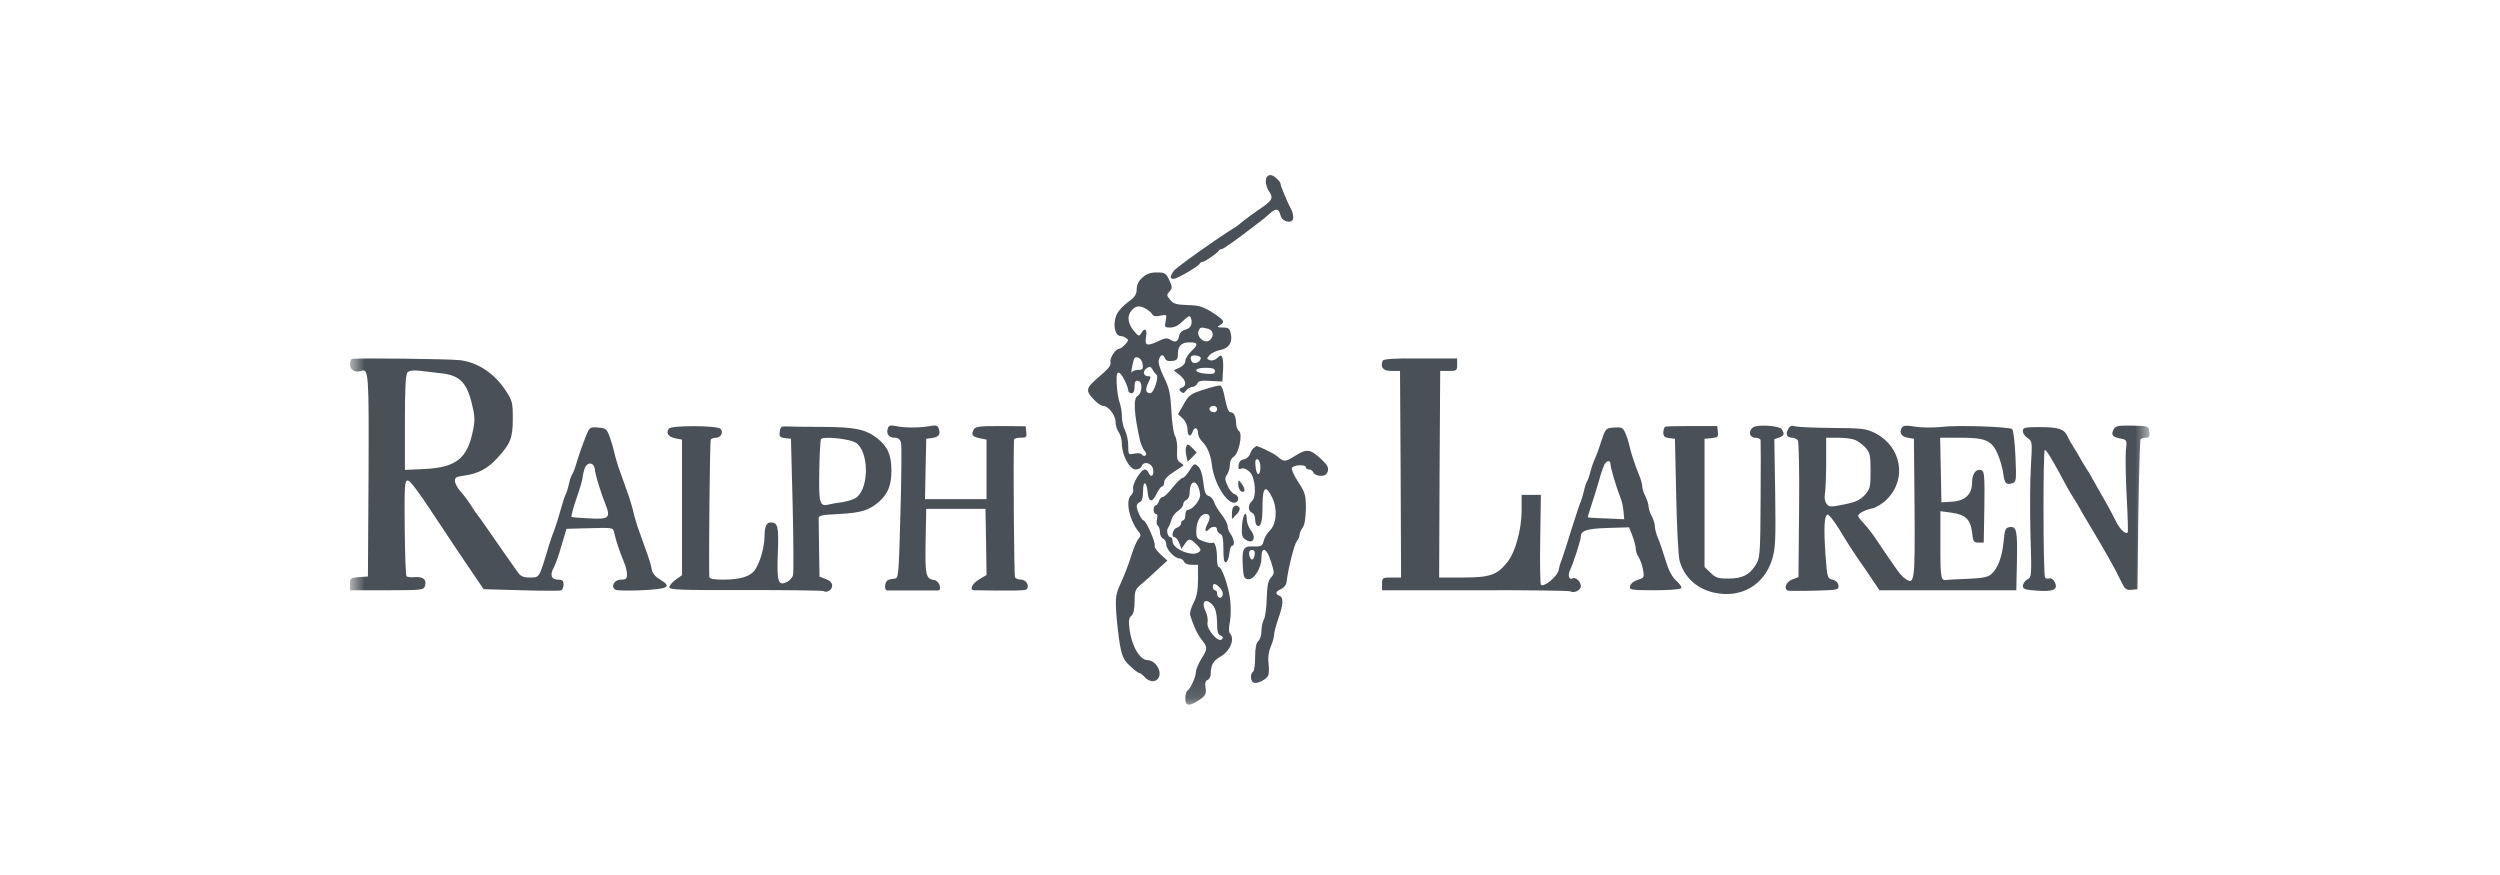 <svg width="120" height="42" viewBox="0 0 120 42" fill="none" xmlns="http://www.w3.org/2000/svg">
<mask id="mask0_2506_5608" style="mask-type:luminance" maskUnits="userSpaceOnUse" x="16" y="7" width="88" height="27">
<path d="M103.199 7.905H16.797V33.879H103.199V7.905Z" fill="white"/>
</mask>
<g mask="url(#mask0_2506_5608)">
<path d="M60.827 8.471C60.705 8.582 60.756 8.959 60.919 9.193C61.142 9.508 61.061 9.64 60.431 10.057C60.137 10.26 59.802 10.505 59.68 10.606C59.568 10.708 59.406 10.83 59.315 10.891C58.431 11.43 56.462 12.833 56.34 13.006C56.147 13.281 56.147 13.383 56.34 13.383C56.502 13.383 57.538 12.783 57.589 12.65C57.609 12.61 57.67 12.569 57.721 12.569C57.832 12.569 58.452 12.142 58.502 12.03C58.523 11.989 58.584 11.959 58.634 11.959C58.726 11.959 59.315 11.532 60.391 10.708C60.563 10.586 60.807 10.383 60.949 10.25C61.243 9.976 61.386 10.006 61.467 10.342C61.548 10.677 62.076 10.759 62.076 10.444C62.076 10.321 62.035 10.149 61.974 10.047C61.812 9.752 61.467 8.928 61.467 8.827C61.467 8.704 61.122 8.399 60.99 8.399C60.939 8.399 60.858 8.43 60.827 8.471Z" fill="#495057"/>
<path d="M54.826 13.332C54.653 13.484 54.562 13.677 54.562 13.881C54.562 14.094 54.48 14.247 54.288 14.389C53.77 14.776 53.567 15.03 53.516 15.386C53.445 15.772 53.577 16.128 53.78 16.128C53.851 16.128 53.973 16.169 54.054 16.23C54.176 16.301 54.176 16.352 54.014 16.525C53.902 16.647 53.78 16.738 53.729 16.738C53.547 16.738 53.252 17.196 53.303 17.379C53.343 17.501 53.232 17.664 52.978 17.888C52.328 18.447 52.227 18.559 52.227 18.752C52.227 18.955 52.755 19.484 52.958 19.484C53.201 19.484 53.547 19.932 53.547 20.257C53.547 20.42 53.618 20.643 53.699 20.745C53.78 20.857 53.851 21.111 53.851 21.305C53.851 21.843 54.217 22.535 54.511 22.535C54.633 22.535 54.775 22.464 54.805 22.372C54.907 22.098 55.323 22.24 55.353 22.555C55.394 22.86 55.232 22.942 55.13 22.688C55.1 22.606 55.019 22.535 54.947 22.535C54.755 22.545 54.338 23.247 54.389 23.46C54.42 23.562 54.379 23.694 54.298 23.765C54.003 24.01 54.206 24.986 54.673 25.545C54.765 25.657 54.765 25.728 54.643 25.871C54.562 25.962 54.409 26.318 54.308 26.654C54.206 26.989 53.993 27.559 53.831 27.915C53.557 28.505 53.536 28.637 53.577 29.389C53.607 29.837 53.689 30.528 53.75 30.915C53.861 31.515 53.932 31.677 54.237 31.962C54.43 32.145 54.623 32.298 54.673 32.298C54.724 32.298 54.846 32.389 54.958 32.511C55.232 32.806 55.617 32.735 55.658 32.379C55.699 32.064 55.384 31.688 55.09 31.688C54.714 31.688 54.318 31.006 54.217 30.203C54.166 29.796 54.186 29.654 54.308 29.552C54.409 29.471 54.46 29.247 54.46 28.87C54.46 28.372 54.491 28.281 54.775 28.047C54.958 27.894 55.313 27.579 55.567 27.335L56.034 26.908L55.699 26.603C55.516 26.43 55.394 26.247 55.425 26.196C55.496 26.084 55.008 24.976 54.887 24.976C54.795 24.976 54.562 24.477 54.562 24.294C54.562 24.213 54.633 24.132 54.714 24.101C54.816 24.06 54.866 23.898 54.866 23.572C54.866 23.033 55.039 23.094 55.09 23.643C55.13 24.122 55.313 24.142 55.516 23.704C55.607 23.511 55.729 23.349 55.78 23.349C55.841 23.349 55.881 23.257 55.881 23.145C55.881 23.023 56.044 22.84 56.318 22.667C56.551 22.515 56.765 22.372 56.795 22.352C56.825 22.332 56.765 22.271 56.663 22.21C56.511 22.128 56.48 22.006 56.501 21.64C56.521 21.376 56.48 21.05 56.399 20.928C56.328 20.796 56.247 20.247 56.227 19.708C56.176 18.874 56.125 18.62 55.861 18.091C55.668 17.684 55.577 17.389 55.628 17.257C55.709 17.003 55.831 16.983 55.922 17.206C55.963 17.308 56.074 17.349 56.257 17.328C56.501 17.298 56.541 17.247 56.541 16.962C56.551 16.586 56.714 16.433 57.11 16.433C57.506 16.433 57.526 16.535 57.201 16.84C57.029 17.003 56.897 17.216 56.897 17.318C56.897 17.44 56.785 17.572 56.623 17.643L56.338 17.776L56.623 17.999C56.937 18.254 56.978 18.518 56.724 18.61C56.592 18.66 56.582 18.701 56.683 18.803C56.785 18.894 56.836 18.884 56.937 18.742C57.008 18.65 57.15 18.569 57.242 18.569C57.333 18.569 57.435 18.498 57.475 18.406C57.516 18.284 57.658 18.254 58.105 18.284L58.673 18.315L58.704 17.816C58.724 17.542 58.714 17.257 58.673 17.166C58.623 17.033 58.592 17.033 58.429 17.186C58.328 17.277 58.176 17.328 58.074 17.288C57.912 17.227 57.912 17.206 58.064 17.044C58.155 16.942 58.389 16.83 58.582 16.799C58.988 16.718 59.171 16.433 59.079 16.016C59.018 15.762 58.968 15.722 58.693 15.722C58.419 15.711 58.399 15.701 58.551 15.61C58.815 15.457 58.775 15.376 58.196 14.999C57.739 14.715 57.556 14.654 56.998 14.643C56.46 14.623 56.308 14.582 56.166 14.389C55.993 14.186 55.993 14.155 56.135 13.993C56.277 13.83 56.277 13.779 56.125 13.444C55.963 13.108 55.912 13.077 55.526 13.077C55.211 13.077 55.029 13.149 54.826 13.332ZM54.998 14.816C55.12 14.888 55.262 14.999 55.303 15.081C55.364 15.182 55.486 15.203 55.699 15.152C56.003 15.091 56.013 15.091 55.953 15.406C55.892 15.701 55.902 15.722 56.176 15.722C56.379 15.722 56.582 15.61 56.785 15.406C57.039 15.162 57.11 15.132 57.161 15.254C57.262 15.528 57.161 15.762 56.897 15.823C56.755 15.854 56.633 15.966 56.612 16.077C56.551 16.393 56.43 16.464 56.206 16.322C56.024 16.209 55.932 16.22 55.628 16.362C55.059 16.637 54.937 16.596 55.008 16.179C55.079 15.793 54.947 15.701 54.775 15.996C54.684 16.159 54.643 16.149 54.42 15.874C54.125 15.518 54.085 15.152 54.328 14.888C54.521 14.674 54.694 14.654 54.998 14.816ZM57.993 15.783C58.247 15.854 58.287 16.138 58.074 16.322C57.81 16.545 57.374 16.128 57.556 15.823C57.628 15.701 57.678 15.701 57.993 15.783ZM57.638 17.196C57.607 17.399 57.303 17.511 57.201 17.349C57.15 17.267 57.14 17.166 57.171 17.115C57.242 17.003 57.658 17.074 57.638 17.196ZM54.846 17.481C54.876 17.715 54.846 17.755 54.623 17.755C54.491 17.755 54.349 17.816 54.318 17.877C54.267 18.01 54.349 17.501 54.42 17.267C54.491 17.023 54.816 17.186 54.846 17.481ZM55.506 17.979C55.648 18.071 55.384 18.874 55.211 18.874C54.988 18.874 54.958 18.691 55.12 18.366C55.252 18.101 55.262 18.06 55.13 18.06C54.887 18.06 54.826 17.837 55.029 17.684C55.191 17.572 55.222 17.572 55.313 17.725C55.364 17.826 55.455 17.938 55.506 17.979ZM58.318 17.816C58.318 17.938 58.227 17.959 57.892 17.938C57.292 17.898 57.252 17.654 57.851 17.654C58.206 17.654 58.318 17.694 58.318 17.816ZM53.993 18.284C54.085 18.457 54.156 18.66 54.156 18.742C54.156 18.813 54.227 18.874 54.308 18.874C54.409 18.874 54.46 18.772 54.46 18.559C54.46 18.315 54.501 18.254 54.643 18.284C54.856 18.325 54.826 18.874 54.602 19.006C54.389 19.128 54.43 19.86 54.724 21.162C54.765 21.325 54.856 21.538 54.937 21.64C55.029 21.742 55.049 21.823 54.978 21.864C54.927 21.904 54.846 21.874 54.816 21.823C54.775 21.752 54.623 21.742 54.45 21.772C54.156 21.833 54.156 21.833 54.156 21.396C54.156 21.152 54.085 20.826 54.003 20.664C53.922 20.511 53.851 20.206 53.851 19.993C53.851 19.769 53.8 19.474 53.739 19.311C53.628 19.026 53.547 18.081 53.628 17.928C53.689 17.806 53.831 17.938 53.993 18.284ZM16.898 17.227C16.837 17.247 16.797 17.369 16.797 17.501C16.797 17.755 17.061 17.908 17.325 17.806C17.7 17.664 17.71 17.908 17.69 22.85L17.66 27.671L17.233 27.701C16.827 27.732 16.797 27.752 16.797 28.037V28.332H18.563C20.279 28.332 20.34 28.321 20.401 28.118C20.492 27.823 20.309 27.671 19.903 27.701C19.71 27.721 19.538 27.701 19.507 27.65C19.477 27.599 19.436 26.562 19.426 25.332C19.406 23.41 19.426 23.094 19.548 23.064C19.69 23.043 19.964 23.41 21.568 25.84C21.649 25.972 22.055 26.572 22.462 27.172L23.213 28.281L25 28.332C25.994 28.362 26.857 28.362 26.928 28.342C26.989 28.321 27.05 28.199 27.05 28.067C27.05 27.874 27 27.823 26.796 27.823C26.461 27.823 26.38 27.599 26.583 27.243C26.664 27.091 26.837 26.603 26.959 26.166L27.192 25.383L27.984 25.362C29.548 25.322 29.416 25.301 29.497 25.637C29.578 25.983 29.751 26.501 29.954 26.989C30.035 27.172 30.096 27.437 30.096 27.569C30.096 27.782 30.045 27.823 29.801 27.823C29.487 27.823 29.304 28.149 29.527 28.301C29.588 28.352 30.157 28.362 30.796 28.332C32.086 28.271 32.268 28.169 31.69 27.823C31.466 27.691 31.314 27.518 31.284 27.335C31.263 27.182 31.182 26.898 31.111 26.704C31.04 26.511 30.928 26.186 30.857 25.993C30.786 25.799 30.674 25.474 30.603 25.281C30.543 25.087 30.441 24.762 30.4 24.569C30.36 24.376 30.258 24.05 30.197 23.857C30.126 23.664 30.015 23.338 29.944 23.145C29.872 22.952 29.761 22.627 29.69 22.433C29.629 22.24 29.527 21.915 29.487 21.721C29.446 21.528 29.345 21.182 29.263 20.959C29.121 20.582 29.081 20.552 28.705 20.521C28.329 20.491 28.299 20.511 28.147 20.877C27.954 21.366 27.771 21.874 27.639 22.332C27.588 22.525 27.497 22.728 27.456 22.789C27.416 22.84 27.345 23.054 27.304 23.247C27.263 23.44 27.192 23.664 27.142 23.755C27.101 23.837 26.989 24.183 26.898 24.518C26.807 24.854 26.664 25.291 26.593 25.484C26.512 25.677 26.35 26.155 26.238 26.552C25.873 27.742 25.883 27.721 25.436 27.721C25.131 27.721 24.989 27.66 24.868 27.488C24.563 27.06 23.751 25.901 23.396 25.383C23.203 25.098 22.989 24.803 22.939 24.742C22.878 24.671 22.726 24.457 22.604 24.254C22.482 24.06 22.269 23.765 22.127 23.613C21.985 23.46 21.852 23.237 21.842 23.115C21.822 22.921 21.883 22.881 22.279 22.83C22.939 22.738 23.396 22.505 23.852 22.006C24.502 21.305 24.614 21.04 24.614 20.094C24.614 19.311 24.593 19.23 24.248 18.711C23.721 17.918 22.939 17.399 22.086 17.288C21.578 17.227 17.061 17.176 16.898 17.227ZM21.172 17.918C22.045 18.01 22.39 18.345 22.634 19.311C22.797 19.962 22.807 20.155 22.705 20.654C22.431 22.026 21.893 22.443 20.33 22.515L19.436 22.555V20.277C19.436 18.589 19.467 17.969 19.568 17.867C19.649 17.786 19.853 17.765 20.147 17.796C20.401 17.826 20.858 17.877 21.172 17.918ZM28.553 22.535C28.583 22.83 28.837 23.633 29.05 24.172C29.324 24.854 29.243 24.935 28.319 24.884C27.872 24.864 27.477 24.833 27.436 24.813C27.405 24.793 27.507 24.396 27.669 23.928C27.832 23.471 27.964 23.013 27.964 22.921C27.964 22.83 28.015 22.627 28.065 22.484C28.197 22.149 28.512 22.179 28.553 22.535ZM66.368 17.318C66.246 17.633 66.388 17.806 66.795 17.806H67.201L67.231 22.759L67.251 27.721H66.795C66.358 27.721 66.338 27.732 66.338 28.026V28.332H70.805C73.261 28.321 75.312 28.352 75.373 28.383C75.546 28.494 75.881 28.332 75.881 28.138C75.881 27.915 75.627 27.681 75.485 27.762C75.323 27.864 75.241 27.62 75.353 27.386C75.515 27.06 75.881 25.911 75.881 25.749C75.881 25.464 76.185 25.372 77.18 25.342L78.195 25.311L78.358 25.728C78.449 25.962 78.52 26.247 78.52 26.359C78.52 26.471 78.581 26.643 78.662 26.755C78.733 26.867 78.825 27.132 78.865 27.345C78.926 27.66 78.906 27.732 78.754 27.782C78.419 27.884 78.266 27.996 78.236 28.169C78.206 28.311 78.348 28.332 79.424 28.332C80.093 28.332 80.662 28.291 80.703 28.23C80.733 28.179 80.622 28.016 80.459 27.874C80.256 27.691 80.093 27.376 79.942 26.877C79.819 26.471 79.657 25.993 79.576 25.81C79.495 25.627 79.433 25.372 79.433 25.25C79.424 25.128 79.363 24.915 79.282 24.772C79.2 24.63 79.139 24.427 79.129 24.315C79.129 24.203 79.058 23.979 78.977 23.816C78.896 23.664 78.825 23.44 78.825 23.338C78.825 23.237 78.764 23.003 78.683 22.82C78.469 22.291 78.307 21.803 78.216 21.416C78.175 21.223 78.084 20.928 78.013 20.776C77.891 20.521 77.83 20.491 77.475 20.521C77.079 20.552 77.069 20.562 76.865 21.162C76.764 21.498 76.612 21.904 76.531 22.077C76.459 22.24 76.368 22.515 76.328 22.688C76.287 22.85 76.226 23.033 76.185 23.094C76.145 23.145 76.073 23.359 76.033 23.552C75.992 23.745 75.921 23.969 75.881 24.06C75.84 24.142 75.637 24.762 75.424 25.433C75.221 26.105 75.008 26.745 74.967 26.857C74.916 26.969 74.845 27.193 74.815 27.366C74.754 27.671 74.104 28.21 73.962 28.067C73.931 28.037 73.911 27.05 73.931 25.881L73.962 23.755H73.038V24.498C73.038 25.413 72.734 26.521 72.348 26.989C71.861 27.599 71.516 27.721 70.226 27.721H69.079L69.099 22.759L69.13 17.806H69.536C69.921 17.806 69.942 17.786 69.942 17.511V17.206H68.175C66.906 17.196 66.399 17.227 66.368 17.318ZM77.302 22.271C77.302 22.443 77.576 23.369 77.769 23.857C77.85 24.05 77.921 24.376 77.931 24.569L77.962 24.925L77.099 24.884C76.622 24.874 76.226 24.843 76.216 24.833C76.206 24.823 76.287 24.549 76.398 24.213C76.51 23.877 76.672 23.359 76.754 23.064C76.835 22.759 76.947 22.433 76.998 22.321C77.119 22.098 77.302 22.067 77.302 22.271Z" fill="#495057"/>
<path d="M57.782 18.701C57.142 18.905 57.061 18.966 56.818 19.403L56.544 19.881L56.777 20.094C56.909 20.216 57 20.43 57 20.603C57 20.949 57.153 21.01 57.254 20.704C57.335 20.46 57.508 20.532 57.508 20.806C57.508 20.908 57.589 21.071 57.681 21.172C57.965 21.447 58.107 21.803 58.178 22.362C58.3 23.298 58.99 24.325 59.345 24.101C59.498 24.01 59.447 23.776 59.254 23.715C59.153 23.684 59 23.501 58.919 23.308C58.787 23.023 58.787 22.932 58.899 22.779C58.97 22.677 59.031 22.474 59.031 22.322C59.031 22.159 59.102 21.996 59.203 21.935C59.457 21.803 59.66 20.847 59.477 20.694C59.396 20.633 59.335 20.471 59.335 20.349C59.335 20.013 59.234 19.789 59.081 19.789C58.96 19.789 58.899 19.627 58.746 18.884C58.706 18.691 58.625 18.518 58.574 18.508C58.513 18.488 58.158 18.579 57.782 18.701ZM58.422 19.637C58.422 19.718 58.361 19.789 58.279 19.789C58.107 19.789 57.995 19.647 58.087 19.545C58.208 19.423 58.422 19.484 58.422 19.637ZM32.108 20.572C31.946 20.776 32.078 20.979 32.423 21.04L32.737 21.101V27.61L32.433 27.823C32.27 27.945 32.128 28.108 32.128 28.189C32.128 28.311 32.666 28.332 35.783 28.322C37.793 28.322 39.478 28.342 39.529 28.372C39.691 28.474 39.945 28.311 39.945 28.108C39.945 27.976 39.834 27.864 39.641 27.793L39.336 27.681L39.316 26.379C39.306 25.667 39.296 24.996 39.296 24.894C39.285 24.742 39.417 24.711 40.301 24.671C41.356 24.61 41.712 24.498 42.209 24.071C42.625 23.694 42.788 23.288 42.788 22.586C42.788 21.833 42.605 21.427 42.097 21.03C41.549 20.603 41.032 20.501 39.519 20.491C38.778 20.491 38.006 20.481 37.813 20.471C37.499 20.45 37.458 20.481 37.428 20.725C37.397 20.959 37.438 21 37.681 21.03L37.966 21.061L38.047 24.213C38.087 25.942 38.098 27.467 38.067 27.599C38.037 27.721 37.895 27.884 37.752 27.945C37.346 28.128 37.285 27.925 37.336 26.532C37.387 25.271 37.336 25.077 36.991 25.077C36.788 25.077 36.697 25.281 36.697 25.769C36.687 26.267 36.483 27 36.25 27.335C36.027 27.671 35.55 27.823 34.697 27.823C34.26 27.823 34.057 27.782 34.047 27.691C34.017 27.122 34.067 21.172 34.118 21.101C34.149 21.05 34.26 21.01 34.372 21.01C34.605 21.01 34.737 20.735 34.585 20.582C34.423 20.42 32.24 20.41 32.108 20.572ZM41.082 21.254C41.702 21.66 41.732 23.379 41.123 23.867C41.011 23.959 40.707 24.061 40.453 24.101C40.199 24.132 39.905 24.183 39.793 24.213C39.346 24.335 39.296 24.172 39.326 22.616C39.336 21.823 39.377 21.122 39.407 21.081C39.499 20.928 40.798 21.061 41.082 21.254Z" fill="#495057"/>
<path d="M42.622 20.542C42.52 20.806 42.663 21.01 42.926 21.01C43.119 21.01 43.201 21.081 43.251 21.254C43.282 21.386 43.272 22.901 43.221 24.63C43.14 27.671 43.13 27.772 42.937 27.772C42.825 27.782 42.673 27.813 42.602 27.854C42.459 27.956 42.439 28.332 42.581 28.342H45.028C45.241 28.322 45.079 27.874 44.845 27.843C44.439 27.782 44.399 27.62 44.429 25.983L44.459 24.427H47.302L47.332 26.013L47.353 27.599L46.997 27.813C46.652 28.017 46.51 28.332 46.774 28.332C48.601 28.362 49.16 28.352 49.251 28.301C49.444 28.179 49.282 27.823 49.018 27.823C48.896 27.823 48.754 27.772 48.723 27.721C48.672 27.64 48.632 22.139 48.672 21.111C48.672 21.05 48.815 21.01 48.987 21.01C49.261 21.01 49.292 20.979 49.261 20.735L49.231 20.461L48.033 20.45C46.977 20.45 46.815 20.471 46.733 20.633C46.602 20.867 46.683 20.969 47.048 21.04L47.353 21.101V23.959H44.399L44.429 22.505L44.459 21.061L44.713 21.03C45.058 20.979 45.15 20.867 45.069 20.603C45.008 20.41 44.957 20.389 44.581 20.461C44.063 20.542 43.414 20.542 42.998 20.45C42.764 20.399 42.663 20.42 42.622 20.542ZM79.94 20.481C79.889 20.501 79.839 20.623 79.839 20.755C79.839 20.939 79.9 21 80.123 21.03L80.397 21.061L80.458 23.806C80.489 25.311 80.56 26.715 80.62 26.918C80.844 27.721 81.463 28.281 82.315 28.454C83.575 28.718 84.671 28.088 85.057 26.867C85.219 26.338 85.24 25.972 85.209 23.674L85.168 21.081L85.402 21C85.646 20.908 85.666 20.837 85.524 20.603C85.412 20.43 84.326 20.359 84.133 20.522C83.899 20.715 83.981 21.01 84.255 21.01C84.397 21.01 84.509 21.071 84.509 21.132C84.519 21.203 84.519 22.494 84.509 23.989C84.498 26.379 84.478 26.755 84.326 27.03C84.021 27.569 83.656 27.772 82.975 27.772C82.458 27.772 82.346 27.732 82.103 27.488L81.818 27.213V21.061L82.153 21.03C82.448 21 82.488 20.969 82.458 20.725L82.427 20.45H81.24C80.58 20.45 80.001 20.461 79.94 20.481ZM85.828 20.603C85.696 20.847 85.767 21.01 86.021 21.01C86.123 21.01 86.244 21.071 86.295 21.132C86.346 21.203 86.376 22.708 86.356 24.488L86.326 27.701L86.031 27.813C85.737 27.915 85.594 28.271 85.828 28.352C85.879 28.362 86.458 28.372 87.097 28.352C88.234 28.322 88.275 28.311 88.244 28.098C88.224 27.966 88.123 27.864 87.96 27.823C87.717 27.762 87.706 27.732 87.625 26.654C87.534 25.332 87.564 24.752 87.717 24.701C87.777 24.681 88.031 24.996 88.275 25.393C88.803 26.257 88.843 26.328 89.625 27.457L90.214 28.332H96.782L96.812 27C96.843 25.494 96.802 25.25 96.467 25.301C96.264 25.332 96.224 25.403 96.173 25.993C96.102 26.735 95.899 27.274 95.584 27.559C95.422 27.701 95.178 27.752 94.467 27.782C93.97 27.803 93.523 27.823 93.472 27.833C93.158 27.894 93.138 27.813 93.138 26.186V24.538L93.676 24.61C94.346 24.701 94.579 24.925 94.66 25.555C94.701 25.993 94.741 26.044 94.965 26.044H95.219L95.249 24.335C95.269 22.881 95.249 22.627 95.117 22.576C94.863 22.474 94.66 22.728 94.66 23.155C94.66 23.725 94.335 24.04 93.696 24.081L93.188 24.111L93.158 22.555L93.127 21.01H94.102C95.31 21.01 95.604 21.142 95.889 21.793C96 22.057 96.122 22.464 96.153 22.708C96.213 23.206 96.295 23.288 96.589 23.196C96.782 23.135 96.792 23.064 96.741 21.894C96.711 21.203 96.64 20.633 96.579 20.593C96.396 20.481 93.939 20.399 93.198 20.491C92.812 20.532 92.244 20.532 91.94 20.481C91.513 20.41 91.361 20.42 91.29 20.522C91.148 20.755 91.259 20.959 91.564 21.01L91.868 21.061L91.899 24.376C91.919 27.956 91.909 28.098 91.432 27.762C91.229 27.62 91.067 27.396 90.092 25.942C89.909 25.657 89.615 25.281 89.442 25.098C89.138 24.772 89.138 24.752 89.32 24.61C89.432 24.538 89.666 24.437 89.859 24.406C90.051 24.366 90.356 24.183 90.579 23.959C91.544 22.983 91.27 21.447 90.021 20.796C89.574 20.572 89.412 20.552 87.96 20.542C87.087 20.532 86.275 20.501 86.163 20.461C86.001 20.41 85.91 20.44 85.828 20.603ZM89.026 21.111C89.168 21.162 89.402 21.335 89.534 21.477C89.757 21.722 89.787 21.844 89.787 22.596C89.787 23.379 89.767 23.471 89.513 23.756C89.29 24 89.077 24.101 88.518 24.213C87.859 24.345 87.798 24.345 87.676 24.183C87.595 24.081 87.564 23.888 87.595 23.715C87.625 23.552 87.656 22.881 87.656 22.22V21.01H88.204C88.508 21.01 88.874 21.05 89.026 21.111ZM101.452 20.613C101.32 20.878 101.391 20.969 101.777 21.05C102.092 21.111 102.102 21.111 102.041 21.65C102.02 21.935 102.03 22.932 102.081 23.847C102.132 24.772 102.152 25.535 102.132 25.555C102.02 25.667 101.746 25.403 101.553 24.996C101.421 24.732 101.137 24.193 100.904 23.806C100.68 23.41 100.457 23.023 100.416 22.942C100.376 22.86 100.254 22.647 100.142 22.484C100.031 22.311 99.899 22.088 99.838 21.976C99.777 21.864 99.645 21.63 99.533 21.467C99.421 21.294 99.29 21.061 99.239 20.939C99.086 20.593 98.802 20.501 97.919 20.501C97.178 20.501 97.097 20.522 97.097 20.694C97.097 20.796 97.198 20.949 97.33 21.03C97.553 21.183 97.553 21.213 97.482 22.393C97.442 23.054 97.432 24.528 97.462 25.647C97.523 27.671 97.523 27.701 97.31 27.813C97.198 27.884 97.097 28.017 97.097 28.118C97.097 28.281 97.198 28.311 97.787 28.352C98.579 28.413 98.812 28.291 98.619 27.925C98.559 27.803 98.437 27.732 98.366 27.762C98.284 27.793 98.193 27.772 98.162 27.721C98.071 27.579 98.061 21.62 98.152 21.599C98.224 21.569 98.599 22.21 99.229 23.399C99.29 23.511 99.421 23.735 99.533 23.908C99.645 24.071 99.777 24.305 99.838 24.416C99.899 24.528 100 24.711 100.071 24.823C101.005 26.379 101.533 27.305 101.787 27.854C101.99 28.281 102.051 28.332 102.304 28.311L102.599 28.281L102.639 24.721C102.67 22.769 102.721 21.132 102.741 21.091C102.771 21.05 102.883 21.01 102.995 21.01C103.157 21.01 103.198 20.949 103.167 20.725C103.137 20.45 103.127 20.45 102.345 20.43C101.665 20.42 101.553 20.44 101.452 20.613ZM56.936 21.447C56.906 21.538 56.906 21.742 56.946 21.894L57.007 22.159L57.23 21.945L57.444 21.722L57.23 21.498C57.027 21.305 56.997 21.294 56.936 21.447ZM60.185 21.498C60.124 21.538 60.042 21.671 60.002 21.793C59.961 21.915 59.829 22.027 59.708 22.047C59.565 22.067 59.474 22.159 59.454 22.322C59.423 22.515 59.454 22.545 59.586 22.494C59.697 22.454 59.839 22.515 59.992 22.657C60.266 22.942 60.327 23.867 60.083 24.061C59.9 24.223 59.9 24.528 60.093 24.61C60.175 24.64 60.246 24.772 60.246 24.915C60.246 25.057 60.286 25.189 60.337 25.23C60.52 25.332 60.601 25.027 60.601 24.274C60.601 23.369 60.753 23.237 61.068 23.888C61.332 24.427 61.271 25.169 60.946 25.474C60.834 25.576 60.702 25.789 60.662 25.952C60.591 26.216 60.54 26.247 60.164 26.227C59.667 26.206 59.606 26.328 59.657 27.223C59.687 27.691 59.718 27.772 59.9 27.803C60.195 27.843 60.55 27.264 60.55 26.766C60.55 26.196 60.804 26.298 61.007 26.959C61.179 27.498 61.179 27.528 61.007 27.721C60.865 27.874 60.824 28.118 60.804 28.708C60.794 29.145 60.733 29.603 60.672 29.725C60.601 29.847 60.55 30.101 60.55 30.294C60.55 30.488 60.479 30.701 60.398 30.772C60.296 30.864 60.246 31.098 60.246 31.545C60.246 31.891 60.205 32.217 60.144 32.247C60.012 32.328 60.012 32.674 60.154 32.755C60.317 32.867 60.834 32.603 60.885 32.389C60.916 32.288 60.916 32.023 60.885 31.81C60.855 31.576 60.895 31.271 60.997 31.037C61.088 30.823 61.159 30.559 61.159 30.457C61.159 30.345 61.251 30 61.362 29.684C61.606 28.993 61.616 28.677 61.413 28.596C61.2 28.515 61.22 28.393 61.484 28.281C61.616 28.22 61.728 28.088 61.748 27.976C61.829 27.294 62.124 26.125 62.245 25.983C62.316 25.901 62.377 25.759 62.377 25.677C62.377 25.586 62.449 25.433 62.53 25.322C62.621 25.2 62.672 24.884 62.682 24.416C62.682 23.766 62.651 23.654 62.327 23.155C62.124 22.85 61.981 22.545 62.012 22.464C62.073 22.311 62.682 22.281 62.682 22.433C62.682 22.484 62.753 22.535 62.834 22.535C62.926 22.535 63.017 22.606 63.047 22.688C63.088 22.769 63.23 22.84 63.393 22.84C63.596 22.84 63.687 22.779 63.738 22.606C63.778 22.433 63.707 22.301 63.372 21.996C62.875 21.549 62.712 21.538 62.174 21.874C61.687 22.179 61.636 22.189 61.312 21.905C61.139 21.752 60.296 21.355 60.296 21.416C60.296 21.416 60.246 21.457 60.185 21.498ZM60.499 22.413C60.499 22.881 60.306 22.86 60.266 22.393C60.235 22.108 60.266 22.017 60.367 22.047C60.438 22.078 60.499 22.24 60.499 22.413ZM60.225 26.623C60.205 26.755 60.154 26.857 60.093 26.857C60.042 26.857 59.982 26.755 59.961 26.623C59.941 26.471 59.981 26.4 60.093 26.4C60.205 26.4 60.246 26.471 60.225 26.623ZM57.099 22.576C56.977 22.779 56.824 22.942 56.763 22.942C56.692 22.952 56.479 23.155 56.286 23.399C56.093 23.654 55.88 23.857 55.809 23.857C55.748 23.857 55.657 23.949 55.626 24.061C55.596 24.172 55.515 24.264 55.464 24.264C55.413 24.264 55.373 24.355 55.373 24.467C55.373 24.579 55.423 24.671 55.484 24.671C55.555 24.671 55.576 24.772 55.535 24.915C55.505 25.057 55.515 25.2 55.576 25.23C55.626 25.261 55.677 25.403 55.677 25.545C55.677 25.688 55.748 25.82 55.83 25.85C55.911 25.891 55.982 26.013 55.982 26.135C55.982 26.379 56.388 26.806 56.621 26.806C56.703 26.806 56.794 26.878 56.834 26.959C56.865 27.05 57.017 27.111 57.2 27.111H57.505V27.823C57.505 28.342 57.444 28.637 57.291 28.942C57.169 29.166 57.099 29.43 57.129 29.532C57.301 30.081 57.484 30.457 57.687 30.711C57.971 31.078 57.971 31.139 57.657 31.637C57.525 31.86 57.403 32.135 57.403 32.257C57.403 32.491 57.139 33.071 56.987 33.162C56.936 33.203 56.895 33.355 56.895 33.528C56.895 33.874 57.068 33.915 57.484 33.65C57.87 33.406 57.921 33.305 57.86 32.979C57.829 32.786 57.86 32.674 57.961 32.644C58.043 32.603 58.114 32.481 58.114 32.359C58.114 31.932 58.236 31.708 58.571 31.525C59.038 31.271 59.291 30.671 59.038 30.406C58.977 30.355 58.977 30.122 59.038 29.827C59.088 29.532 59.088 29.074 59.038 28.708C58.946 28.067 58.642 27.213 58.499 27.213C58.449 27.213 58.418 27.04 58.418 26.827C58.418 26.338 58.317 25.983 58.205 26.054C58.154 26.084 57.951 26.054 57.768 25.983C57.444 25.861 57.413 25.82 57.423 25.444C57.434 25.017 57.636 24.671 57.87 24.671C58.083 24.671 58.124 24.834 57.961 25.139C57.799 25.454 57.84 25.596 58.032 25.403C58.195 25.24 58.418 25.25 58.418 25.423C58.418 25.505 58.489 25.586 58.571 25.627C58.682 25.667 58.723 25.85 58.723 26.359C58.723 26.847 58.753 27.02 58.855 26.989C58.916 26.959 58.987 26.776 59.007 26.572C59.027 26.369 59.078 26.196 59.139 26.196C59.281 26.196 59.24 25.871 59.078 25.647C58.997 25.535 58.926 25.362 58.926 25.261C58.926 25.149 58.794 24.895 58.631 24.691C58.469 24.488 58.307 24.213 58.276 24.091C58.235 23.969 58.124 23.837 58.012 23.806C57.87 23.766 57.809 23.603 57.758 23.145C57.718 22.769 57.626 22.484 57.505 22.383C57.332 22.23 57.312 22.24 57.099 22.576ZM57.505 23.338C57.555 23.45 57.606 23.644 57.606 23.766C57.606 24.02 57.241 24.467 57.027 24.467C56.956 24.467 56.895 24.579 56.895 24.721C56.895 24.864 56.855 24.976 56.794 24.976C56.743 24.976 56.692 25.037 56.692 25.118C56.692 25.2 56.601 25.301 56.489 25.332C56.286 25.393 56.195 25.789 56.388 25.789C56.449 25.789 56.54 25.911 56.601 26.064L56.713 26.349L56.865 26.115C57.058 25.83 57.129 25.83 57.444 26.145C57.647 26.349 57.667 26.41 57.545 26.501C57.251 26.745 56.286 26.359 56.286 25.993C56.286 25.881 56.246 25.789 56.195 25.789C56.053 25.789 55.972 25.474 56.063 25.342C56.114 25.281 56.185 25.108 56.225 24.966C56.256 24.813 56.398 24.62 56.54 24.528C56.682 24.437 56.794 24.294 56.794 24.203C56.794 24.122 56.865 24.03 56.946 24C57.027 23.959 57.099 23.827 57.099 23.705C57.099 23.176 57.312 22.983 57.505 23.338ZM58.571 28.23C58.672 28.342 58.723 28.494 58.682 28.586C58.611 28.779 58.418 28.698 58.418 28.474C58.418 28.393 58.378 28.332 58.317 28.332C58.266 28.332 58.215 28.261 58.215 28.179C58.215 27.966 58.347 27.986 58.571 28.23ZM58.225 29.064C58.357 29.237 58.408 29.461 58.418 29.867C58.418 30.315 58.459 30.457 58.591 30.508C58.713 30.559 58.723 30.61 58.642 30.691C58.469 30.864 57.89 30.183 57.961 29.878C57.992 29.756 57.951 29.522 57.88 29.369C57.626 28.871 57.87 28.657 58.225 29.064Z" fill="#495057"/>
<path d="M59.437 23.267C59.437 23.41 59.508 23.552 59.59 23.593C59.783 23.664 59.783 23.461 59.59 23.206C59.448 23.013 59.437 23.013 59.437 23.267ZM59.204 24.335C59.163 24.366 59.133 24.518 59.133 24.661V24.915L59.346 24.701C59.468 24.59 59.529 24.437 59.498 24.376C59.417 24.254 59.305 24.234 59.204 24.335ZM59.62 25.2C59.59 25.596 59.61 25.769 59.732 25.861C60.107 26.176 60.351 25.851 60.036 25.454C59.935 25.311 59.843 25.078 59.843 24.935C59.843 24.447 59.661 24.661 59.62 25.2Z" fill="#495057"/>
</g>
</svg>
